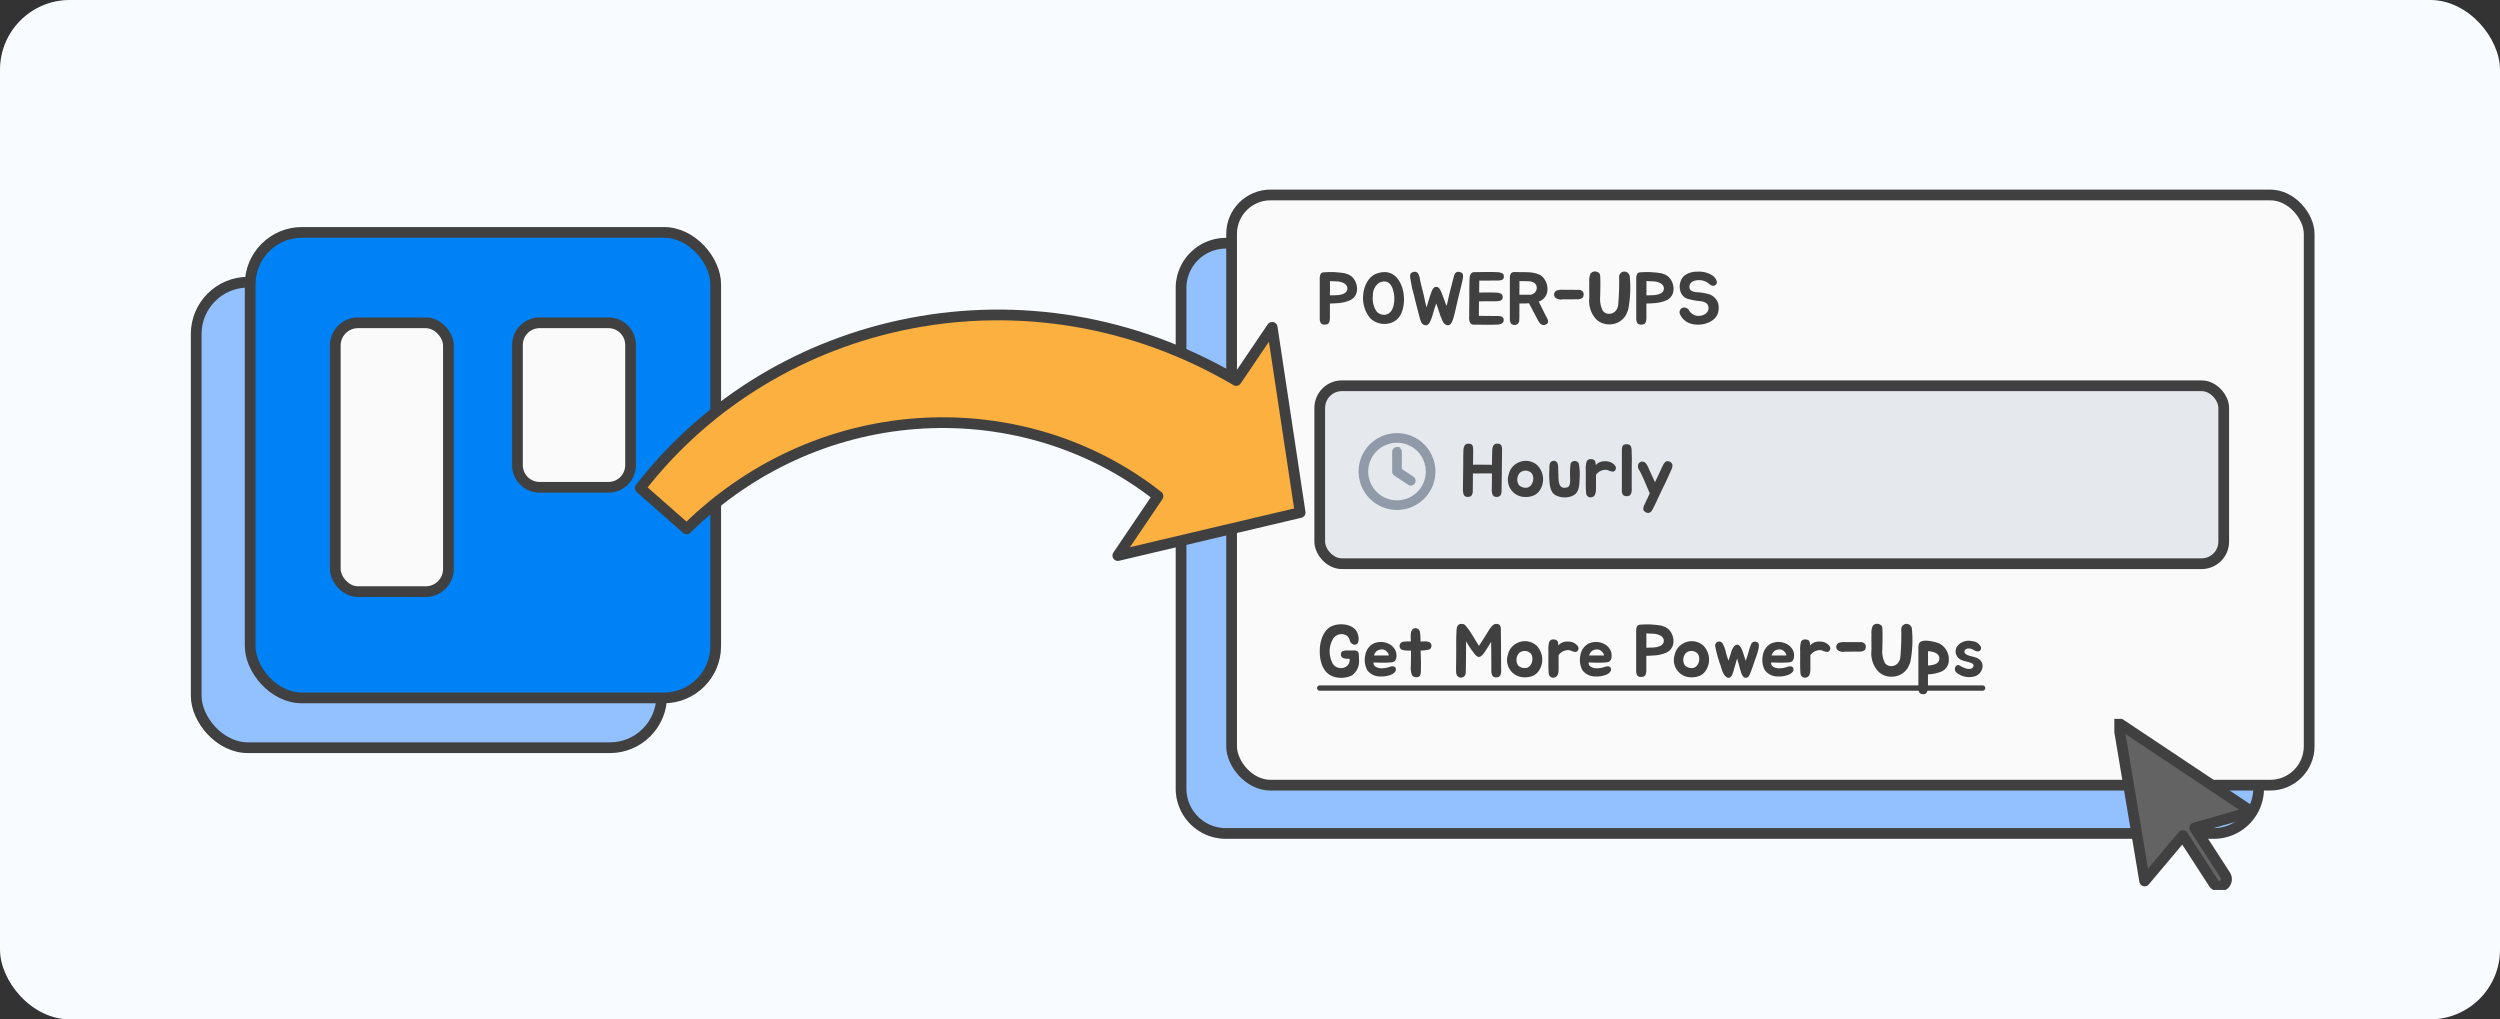 <svg xmlns="http://www.w3.org/2000/svg" xmlns:xlink="http://www.w3.org/1999/xlink" width="466" height="190" viewBox="0 0 466 190">
  <rect x="0" y="0" width="466" height="190" fill="#333333" stroke="none"/>
  <defs>
    <clipPath id="clip-path">
      <rect id="Rectangle_4623" data-name="Rectangle 4623" width="26.324" height="31.89" fill="none"/>
    </clipPath>
    <clipPath id="clip-path-2">
      <rect id="Rectangle_4628" data-name="Rectangle 4628" width="98.836" height="98.057" transform="translate(0 0)" fill="none"/>
    </clipPath>
  </defs>
  <g id="Track_time_from_Trello_cards_Image" data-name="Track time from Trello cards Image" transform="translate(-1381 -356)">
    <rect id="Rectangle_4614" data-name="Rectangle 4614" width="466" height="190" rx="13" transform="translate(1381 356)" fill="#f8fbff"/>
    <g id="Group_5274" data-name="Group 5274" transform="translate(1610.57 392.339)">
      <path id="Path_6546" data-name="Path 6546" d="M193.5,111.018H9.356A8.356,8.356,0,0,1,1,102.662V9.356A8.356,8.356,0,0,1,9.356,1H193.5a8.357,8.357,0,0,1,8.356,8.356v93.306a8.357,8.357,0,0,1-8.356,8.356" transform="translate(-10.421 8)" fill="#93c1ff" stroke="#404040" stroke-width="2"/>
      <path id="Path_6504" data-name="Path 6504" d="M193.5,111.018H9.356A8.356,8.356,0,0,1,1,102.662V9.356A8.356,8.356,0,0,1,9.356,1H193.5a8.357,8.357,0,0,1,8.356,8.356v93.306a8.357,8.357,0,0,1-8.356,8.356" transform="translate(-1 -1)" fill="#fafafa"/>
      <rect id="Rectangle_4621" data-name="Rectangle 4621" width="200.859" height="110.018" rx="7.256" transform="translate(0 0)" fill="none" stroke="#404040" stroke-linejoin="round" stroke-width="2"/>
      <path id="Path_6505" data-name="Path 6505" d="M22.215,16.823A2.229,2.229,0,0,1,20.764,18.8a6.708,6.708,0,0,1-2.278.484c-.387.029-.608.043-.954.055a3.081,3.081,0,0,0-.372.015V22.21c-.055.345-.07.76-.43.967a1.313,1.313,0,0,1-.773.082.621.621,0,0,1-.539-.372,1.581,1.581,0,0,1-.152-.677V14.572a2.627,2.627,0,0,1,.041-.345c.029-.1.055-.207.083-.3a.627.627,0,0,1,.152-.22.884.884,0,0,1,.65-.181h.028a13.627,13.627,0,0,1,1.823-.028c.249.028.469.041.677.056s.442.04.662.068c.18.028.332.055.5.084a1.569,1.569,0,0,1,.484.152,2.161,2.161,0,0,1,.484.206,3.962,3.962,0,0,1,.4.276,3.138,3.138,0,0,1,.967,2.486m-3.591-1.6c-.208-.015-.871-.028-1.078-.041a2.676,2.676,0,0,0-.386-.015c.013.567.013,1.064.013,1.671-.013.332-.013.664-.013.981l.856-.014c.883-.014,2.307-.152,2.4-1.187.054-.9-.9-1.284-1.8-1.395" transform="translate(1.163 0.891)" fill="#404040"/>
      <path id="Path_6506" data-name="Path 6506" d="M29.454,16.047a7.227,7.227,0,0,1,.207,4.406,4.646,4.646,0,0,1-.456,1.106,3.19,3.19,0,0,1-2.084,1.491,3.805,3.805,0,0,1-3.481-.94,5.855,5.855,0,0,1-1.326-4.474c.1-1.354.871-3.26,2.417-3.839,2.471-.941,4.019.386,4.723,2.25m-1.616.663c-.4-1.187-1.187-1.878-2.568-1.229a2.777,2.777,0,0,0-1.161,2.39,4.329,4.329,0,0,0,.663,2.914,1.821,1.821,0,0,0,1.782.622A1.681,1.681,0,0,0,27.715,20.4a2.739,2.739,0,0,0,.248-.69,5.709,5.709,0,0,0-.124-3" transform="translate(2.228 0.893)" fill="#404040"/>
      <path id="Path_6507" data-name="Path 6507" d="M39.744,14.578c-.026.18-.069.359-.1.539l-.014.055c-.249,1.132-.608,2.473-.871,3.592-.22.911-.469,2.126-.719,3.037a5.38,5.38,0,0,1-.331.941c-.263.552-.7.9-1.284.483-.442-.3-.6-.952-.815-1.408-.138-.276-.636-1.989-.842-2.459-.332.814-.691,2.2-.815,2.555-.276.746-.663,1.947-1.63,1.327a.975.975,0,0,1-.387-.471c-.084-.261-.193-.5-.249-.745l-.276-1.036-.567-2.223c-.138-.567-.276-1.161-.455-1.81s-.249-1.147-.47-2.376a1.858,1.858,0,0,1-.014-.552.546.546,0,0,1,.193-.359.728.728,0,0,1,.372-.18,1.122,1.122,0,0,1,.345-.055.674.674,0,0,1,.345.111.59.59,0,0,1,.193.18l.166.29c.041.123.069.22.111.332s.055.22.069.317c.166.952.428,1.878.635,2.694.167.65.428,2.127.636,2.694.235-.815.484-1.657.774-2.5.3-.883.594-1.506,1.3-1.244.305.124.553.622.732,1.064.318.815.65,1.864.925,2.416.126-.413.3-1.326.442-1.9.235-.995.511-2.018.746-2.984l.069-.235c.028-.1.041-.193.069-.317s.069-.208.109-.332a1.535,1.535,0,0,1,.153-.29.616.616,0,0,1,.207-.18.716.716,0,0,1,.332-.111,1.063,1.063,0,0,1,.345.055.875.875,0,0,1,.4.18.578.578,0,0,1,.166.359,1.238,1.238,0,0,1,0,.552" transform="translate(3.381 0.885)" fill="#404040"/>
      <path id="Path_6508" data-name="Path 6508" d="M41.339,15.125l-.028,2.168h.552c.747-.015,1.271-.015,1.99,0h.068c.222,0,.428.014.636.014a2.782,2.782,0,0,1,.622.124.846.846,0,0,1,.387.249.636.636,0,0,1,.138.4,1.237,1.237,0,0,1-.028.318.42.42,0,0,1-.181.276.472.472,0,0,1-.261.138,2.077,2.077,0,0,1-.359.069,1.748,1.748,0,0,1-.387.041h-.648l-2.555.014-.028,2.706L44,21.672h.65a3.675,3.675,0,0,1,.387.013c.138.029.263.041.373.07a.979.979,0,0,1,.275.152.605.605,0,0,1,.181.29,1.066,1.066,0,0,1,.013.3.615.615,0,0,1-.138.4.748.748,0,0,1-.386.249,1.581,1.581,0,0,1-.636.124c-.207.014-.428.014-.635.028H44q-1.078.019-2.236,0c-.719-.014-.788-.014-1.367-.014a.842.842,0,0,1-.525-.111.558.558,0,0,1-.236-.263.161.161,0,0,1-.041-.083c-.013-.028-.041-.055-.055-.083a1.121,1.121,0,0,1-.054-.29c-.014-.083-.028-.18-.043-.276v-.22c0-.07.015-.152.015-.222V20.663l.028-1.989V16.836c0-.662.013-1.117.028-1.726v-.068c.014-.193.026-.373.026-.553a1.447,1.447,0,0,1,.152-.539.688.688,0,0,1,.29-.332.779.779,0,0,1,.428-.124.573.573,0,0,1,.166.015v-.015c.663,0,.7,0,1.464-.014.732-.013,1.368-.013,2.072,0h.055c.208.014.428.014.636.029a1.863,1.863,0,0,1,.608.123.8.8,0,0,1,.387.235.687.687,0,0,1,.123.387,1.08,1.08,0,0,1-.026.3.493.493,0,0,1-.167.29,1.454,1.454,0,0,1-.261.138,3.264,3.264,0,0,1-.345.055,2.039,2.039,0,0,1-.4.026H44.1l-2.762.015Z" transform="translate(4.829 0.891)" fill="#404040"/>
      <path id="Path_6509" data-name="Path 6509" d="M53.135,22.9a.589.589,0,0,1-.193.249,1.593,1.593,0,0,1-.3.152.908.908,0,0,1-.428.041.656.656,0,0,1-.387-.166,1.876,1.876,0,0,1-.387-.428c-.082-.152-.207-.332-.3-.539L49.6,19.295c-.152,0-.3.014-.441.028-.387.028-.72,0-1.078.013h-.263v2.5c0,.138-.014.264-.014.416,0,.082-.014.261-.028.387a.845.845,0,0,1-.387.578.928.928,0,0,1-.7.1.95.95,0,0,1-.345-.137.764.764,0,0,1-.165-.235c-.041-.1-.069-.207-.1-.29a.866.866,0,0,1-.041-.261V14.543a2.475,2.475,0,0,1,.028-.332.992.992,0,0,1,.1-.3.439.439,0,0,1,.138-.235.985.985,0,0,1,.759-.193c.815.014,1.644,0,2.445.041a5.438,5.438,0,0,1,1.685.3,4.674,4.674,0,0,1,.456.193,1.676,1.676,0,0,1,.415.29,3.205,3.205,0,0,1,.981,2.321,2.334,2.334,0,0,1-1.479,2.293.75.75,0,0,1-.151.055l1.27,2.555.124.221c.041.069.1.178.138.261s.1.207.151.3c.029.111.055.235.069.319a.53.53,0,0,1-.026.261m-3.426-5.18A1.333,1.333,0,0,0,51.048,16.6c.07-.912-.552-1.353-1.45-1.4-.538-.026-1.215-.026-1.782-.026.028.759,0,1.478,0,2.54Z" transform="translate(5.828 0.892)" fill="#404040"/>
      <path id="Path_6510" data-name="Path 6510" d="M57.591,16.362a1.061,1.061,0,0,1,.926.3.77.77,0,0,1,.192.524,1.116,1.116,0,0,1-.18.636,1.524,1.524,0,0,1-1.05.3l-2.706.014a1.646,1.646,0,0,1-1.256-.249.815.815,0,0,1-.318-.636.853.853,0,0,1,.5-.774,3.33,3.33,0,0,1,1.23-.123Z" transform="translate(6.914 1.326)" fill="#404040"/>
      <path id="Path_6511" data-name="Path 6511" d="M66.137,20.511a6.362,6.362,0,0,1-.51,1.161,3.53,3.53,0,0,1-2.873,1.574,3.433,3.433,0,0,1-2.6-.981A5.026,5.026,0,0,1,58.9,18.3c0-.719-.029-2.224,0-2.969a3.067,3.067,0,0,1,.261-1.6,1.108,1.108,0,0,1,1.63.028.89.89,0,0,1,.139.47c.083,1.229,0,3.259,0,3.839a4.854,4.854,0,0,0,.469,2.61,1.4,1.4,0,0,0,1.4.58,1.627,1.627,0,0,0,1.255-.884,2.2,2.2,0,0,0,.222-.7,48.894,48.894,0,0,0,.18-5.358.989.989,0,0,1,1.036-.912,1.042,1.042,0,0,1,.939.843,21.4,21.4,0,0,1-.29,6.271" transform="translate(7.776 0.878)" fill="#404040"/>
      <path id="Path_6512" data-name="Path 6512" d="M73.443,16.823A2.229,2.229,0,0,1,71.992,18.8a6.708,6.708,0,0,1-2.278.484c-.387.029-.608.043-.954.055a3.081,3.081,0,0,0-.372.015V22.21c-.055.345-.07.76-.43.967a1.313,1.313,0,0,1-.773.082.621.621,0,0,1-.539-.372,1.581,1.581,0,0,1-.152-.677V14.572a2.628,2.628,0,0,1,.041-.345c.029-.1.055-.207.083-.3a.627.627,0,0,1,.152-.22.884.884,0,0,1,.65-.181h.028a13.625,13.625,0,0,1,1.823-.028c.249.028.469.041.677.056s.442.04.662.068c.18.028.332.055.5.084a1.569,1.569,0,0,1,.484.152,2.161,2.161,0,0,1,.484.206,4.1,4.1,0,0,1,.4.276,3.138,3.138,0,0,1,.967,2.486m-3.591-1.6c-.208-.015-.871-.028-1.078-.041a2.676,2.676,0,0,0-.386-.015c.013.567.013,1.064.013,1.671-.013.332-.013.664-.013.981l.856-.014c.883-.014,2.307-.152,2.4-1.187.054-.9-.9-1.284-1.8-1.395" transform="translate(8.93 0.891)" fill="#404040"/>
      <path id="Path_6513" data-name="Path 6513" d="M80.682,21.073c-.594,2.072-3.881,2.789-5.759,1.753a3.117,3.117,0,0,1-1.3-1.407.884.884,0,0,1,.456-1.271,1.026,1.026,0,0,1,1.173.456,2.263,2.263,0,0,0,1.036.926c1.215.413,2.61-.222,2.61-1.285,0-.871-.525-1.118-1.313-1.312a12.769,12.769,0,0,1-2.679-.484c-1.686-.7-1.768-3.094-.553-4.255a3.787,3.787,0,0,1,2.417-.773,4.667,4.667,0,0,1,2.97.773c.47.374,1.106,1.313.4,1.741-.58.372-1.063-.221-1.45-.5a3,3,0,0,0-1.961-.415c-.8.1-1.45.525-1.381,1.354.041.593.676.787,1.215.856a10.685,10.685,0,0,1,2.459.4,2.632,2.632,0,0,1,1.643,1.6,3.3,3.3,0,0,1,.014,1.838" transform="translate(9.995 0.883)" fill="#404040"/>
      <path id="Path_6514" data-name="Path 6514" d="M21.316,79.995a4.487,4.487,0,0,1-2.265.47c-3.314-.111-3.922-3.3-3.757-5.649.111-1.41.76-3.412,2.32-4.019,1.422-.58,3.632-.359,4.489.939a2.9,2.9,0,0,1,.387,1.852c-.166,1.091-1.367.773-1.6,0a1.609,1.609,0,0,0-.663-1.036,1.881,1.881,0,0,0-2.528.732,4.631,4.631,0,0,0-.47,3.3,5.08,5.08,0,0,0,.47,1.271,1.84,1.84,0,0,0,1.92.759,1.485,1.485,0,0,0,1.216-1.671v-.014c-.235,0-.442-.014-.525-.014a1.657,1.657,0,0,1-.594-.112.677.677,0,0,1-.373-.261.545.545,0,0,1-.138-.373,2.69,2.69,0,0,1,.028-.318.938.938,0,0,1,.181-.276.815.815,0,0,1,.261-.111,2.6,2.6,0,0,1,.359-.083,3.246,3.246,0,0,1,.373-.014h1.256a1.093,1.093,0,0,1,.663.181.7.7,0,0,1,.152.235,1.534,1.534,0,0,1,.068.3,2.711,2.711,0,0,1,.029.332v.567a3.237,3.237,0,0,1-1.258,3.01" transform="translate(1.163 9.536)" fill="#404040"/>
      <path id="Path_6515" data-name="Path 6515" d="M28.351,78.485c0,.456-.5.8-.857.954a4.669,4.669,0,0,1-1.988.345,2.987,2.987,0,0,1-2.5-1.188,4.085,4.085,0,0,1-.359-2.763,2.948,2.948,0,0,1,1.395-2.113,3.277,3.277,0,0,1,2.873-.069,2.615,2.615,0,0,1,1.408,1.41,2.478,2.478,0,0,1,.07,1.422c-.236.663-.623.676-1.632.719-.883.041-1.5,0-2.568-.028-.111.746.7,1.035,1.381,1.091a5.007,5.007,0,0,0,1.783-.318c.427-.123.994-.082.994.539m-2.141-3.66a1.418,1.418,0,0,0-.926-.014,1.2,1.2,0,0,0-.676.415c-.055.055-.441.648-.29.648h2.707a.844.844,0,0,0-.264-.607,1.649,1.649,0,0,0-.552-.442" transform="translate(2.268 9.97)" fill="#404040"/>
      <path id="Path_6516" data-name="Path 6516" d="M33.771,75.08a6.614,6.614,0,0,1-1.657.207c.041,1.106.083,2.376.055,3.176,0,.568.028,1.534-.345,1.672a1.065,1.065,0,0,1-1.285-.193,3.686,3.686,0,0,1-.248-1.837c.014-.774.028-1.809.028-2.8h-.207c-.442,0-1.464-.014-1.727-.332a.817.817,0,0,1,.36-1.3A7.727,7.727,0,0,1,30.3,73.6c-.014-.18-.014-.359-.028-.525-.029-.456-.041-1.45.373-1.768a.83.83,0,0,1,1.326.47,8.507,8.507,0,0,1,.111,1.823h.138c.539.014,1.574-.18,1.851.484a.809.809,0,0,1-.3.994" transform="translate(3.122 9.631)" fill="#404040"/>
      <path id="Path_6517" data-name="Path 6517" d="M45.6,79.963a.708.708,0,0,1-.18.25.625.625,0,0,1-.359.152.953.953,0,0,1-.7-.055c-.51-.319-.442-.967-.456-1.451V77.78l-.013-2.112c0-.594,0-.539-.014-1.188a6.359,6.359,0,0,0-.015-.7c-1.436,2.39-1.753,2.763-2.278,2.8-.3.028-.608-.318-.774-.525a15.148,15.148,0,0,1-1.6-2.4c-.014.068-.028,5.869-.083,5.884a.891.891,0,0,1-1.381.759,1.007,1.007,0,0,1-.387-.7c-.014-.249-.029-.5-.029-.746l.015-1.077.014-2.128V73.79q0-1.2.083-2.362a1.4,1.4,0,0,1,.124-.539.739.739,0,0,1,.289-.332.86.86,0,0,1,.442-.124,2.918,2.918,0,0,1,.359.028c.373.069.622.539.857.788a12.309,12.309,0,0,1,.911,1.367c.484.774.842,1.436,1.173,1.892a4.363,4.363,0,0,0,.4-.594c.387-.594.7-1.077,1.313-2.084.261-.43.842-1.382,1.436-1.4a2.718,2.718,0,0,1,.359.028.571.571,0,0,1,.318.152.708.708,0,0,1,.165.235,2.227,2.227,0,0,1,.07.3,3.146,3.146,0,0,1,.026.344c0,1.023.029,2.045.029,3.068,0,1.243.013,2.623.013,3.866,0,.263.029.567.015.857a2.347,2.347,0,0,1-.138.676" transform="translate(4.507 9.527)" fill="#404040"/>
      <path id="Path_6518" data-name="Path 6518" d="M51.128,74.1a3.892,3.892,0,0,1,.9,1.642,3.71,3.71,0,0,1-.5,2.971,2.542,2.542,0,0,1-1.078.939,3.793,3.793,0,0,1-1.836.3,3.2,3.2,0,0,1-2.874-4.2,3.131,3.131,0,0,1,1.645-2.14,3.239,3.239,0,0,1,3.743.484M47.634,77.73a1.736,1.736,0,0,0,1.243.51c1.187.069,1.823-1.616,1.187-2.638a1.572,1.572,0,0,0-2.264-.137,1.9,1.9,0,0,0-.166,2.265" transform="translate(5.763 9.951)" fill="#404040"/>
      <path id="Path_6519" data-name="Path 6519" d="M52.276,75.01a5.051,5.051,0,0,1,.166-1.643.815.815,0,0,1,.856-.415c.774.015.815.553.828,1.133a2,2,0,0,1,1.382-.731,2.975,2.975,0,0,1,1.256.109c.58.221,1.395.814,1.05,1.465-.249.455-.58.358-.94.261-.193-.041-.525-.206-.717-.249a2.188,2.188,0,0,0-1.976.94V77.87c.015.995.07,2.279-1.16,2.2a.869.869,0,0,1-.676-.691c-.055-.552-.084-1.616-.069-2.348Z" transform="translate(6.773 9.909)" fill="#404040"/>
      <path id="Path_6520" data-name="Path 6520" d="M63.175,78.485c0,.456-.5.8-.857.954a4.669,4.669,0,0,1-1.988.345,2.987,2.987,0,0,1-2.5-1.188,4.085,4.085,0,0,1-.359-2.763,2.948,2.948,0,0,1,1.395-2.113,3.277,3.277,0,0,1,2.873-.069,2.615,2.615,0,0,1,1.408,1.41,2.478,2.478,0,0,1,.07,1.422c-.236.663-.623.676-1.632.719-.883.041-1.5,0-2.568-.028-.111.746.7,1.035,1.381,1.091a5.007,5.007,0,0,0,1.783-.318c.427-.123.994-.082.994.539m-2.141-3.66a1.418,1.418,0,0,0-.926-.014,1.2,1.2,0,0,0-.676.415c-.055.055-.441.648-.29.648h2.707a.844.844,0,0,0-.264-.607,1.649,1.649,0,0,0-.552-.442" transform="translate(7.548 9.97)" fill="#404040"/>
      <path id="Path_6521" data-name="Path 6521" d="M73.431,73.849a2.229,2.229,0,0,1-1.451,1.974,6.708,6.708,0,0,1-2.278.484c-.387.029-.608.043-.954.055a3.082,3.082,0,0,0-.372.015v2.858c-.055.345-.07.76-.43.967a1.313,1.313,0,0,1-.773.082.621.621,0,0,1-.539-.372,1.581,1.581,0,0,1-.152-.677V71.6a2.629,2.629,0,0,1,.041-.345c.029-.1.055-.207.083-.3a.627.627,0,0,1,.152-.22.884.884,0,0,1,.65-.181h.028a13.626,13.626,0,0,1,1.823-.028c.249.028.469.041.677.056s.442.04.662.068c.18.028.332.055.5.084a1.569,1.569,0,0,1,.484.152,2.16,2.16,0,0,1,.484.206,4.1,4.1,0,0,1,.4.276,3.138,3.138,0,0,1,.967,2.486m-3.591-1.6c-.208-.015-.871-.028-1.078-.041a2.676,2.676,0,0,0-.386-.015c.013.567.013,1.064.013,1.671-.013.332-.013.664-.013.981l.856-.014c.883-.014,2.307-.152,2.4-1.187.054-.9-.9-1.284-1.8-1.395" transform="translate(8.928 9.537)" fill="#404040"/>
      <path id="Path_6522" data-name="Path 6522" d="M78.127,74.1a3.892,3.892,0,0,1,.9,1.642,3.71,3.71,0,0,1-.5,2.971,2.542,2.542,0,0,1-1.078.939,3.793,3.793,0,0,1-1.836.3,3.2,3.2,0,0,1-2.874-4.2,3.131,3.131,0,0,1,1.645-2.14,3.239,3.239,0,0,1,3.743.484M74.633,77.73a1.739,1.739,0,0,0,1.243.51c1.187.069,1.823-1.616,1.187-2.638a1.572,1.572,0,0,0-2.264-.137,1.9,1.9,0,0,0-.166,2.265" transform="translate(9.857 9.951)" fill="#404040"/>
      <path id="Path_6523" data-name="Path 6523" d="M86.747,76.561c-.3.842-.511,1.533-.842,2.4-.208.51-.387,1.077-.941,1.077-.636.014-.869-1.021-1.035-1.587-.234-.8-.415-1.48-.565-2.018-.167.538-.319,1.147-.568,1.934-.152.553-.4,1.726-1.035,1.671C80.89,80,80.49,78.494,80.27,77.735a23.613,23.613,0,0,1-.994-3.592.75.75,0,0,1,1.381-.5,6.234,6.234,0,0,1,.636,1.768c.193.69.317,1.021.469,1.436.124-.415.249-.746.455-1.436a2.9,2.9,0,0,1,.761-1.41c.828-.539,1.284.719,1.505,1.41.234.732.345,1.035.483,1.478.152-.442.249-.745.484-1.478a11.063,11.063,0,0,1,.567-1.726.767.767,0,0,1,1.3-.056c.345.484-.3,2.2-.565,2.929" transform="translate(10.867 9.96)" fill="#404040"/>
      <path id="Path_6524" data-name="Path 6524" d="M92.706,78.485c0,.456-.5.8-.857.954a4.669,4.669,0,0,1-1.988.345,2.987,2.987,0,0,1-2.5-1.188A4.084,4.084,0,0,1,87,75.832,2.948,2.948,0,0,1,88.4,73.719a3.277,3.277,0,0,1,2.873-.069,2.615,2.615,0,0,1,1.408,1.41,2.478,2.478,0,0,1,.07,1.422c-.236.663-.623.676-1.632.719-.883.041-1.5,0-2.568-.028-.111.746.7,1.035,1.381,1.091a5.007,5.007,0,0,0,1.783-.318c.427-.123.994-.082.994.539m-2.141-3.66a1.418,1.418,0,0,0-.926-.014,1.2,1.2,0,0,0-.676.415c-.055.055-.441.648-.29.648H91.38a.844.844,0,0,0-.264-.607,1.649,1.649,0,0,0-.552-.442" transform="translate(12.025 9.97)" fill="#404040"/>
      <path id="Path_6525" data-name="Path 6525" d="M93.028,75.01a5.05,5.05,0,0,1,.166-1.643.815.815,0,0,1,.856-.415c.774.015.815.553.828,1.133a2,2,0,0,1,1.382-.731,2.975,2.975,0,0,1,1.256.109c.58.221,1.395.814,1.05,1.465-.249.455-.58.358-.94.261-.193-.041-.525-.206-.717-.249a2.188,2.188,0,0,0-1.976.94V77.87c.015.995.07,2.279-1.16,2.2a.869.869,0,0,1-.676-.691c-.055-.552-.084-1.616-.069-2.348Z" transform="translate(12.952 9.909)" fill="#404040"/>
      <path id="Path_6526" data-name="Path 6526" d="M103.262,73.387a1.061,1.061,0,0,1,.926.3.77.77,0,0,1,.192.524,1.116,1.116,0,0,1-.18.636,1.524,1.524,0,0,1-1.05.3l-2.706.014a1.646,1.646,0,0,1-1.256-.249.818.818,0,0,1-.318-.636.853.853,0,0,1,.5-.774,3.33,3.33,0,0,1,1.23-.123Z" transform="translate(13.838 9.972)" fill="#404040"/>
      <path id="Path_6527" data-name="Path 6527" d="M111.809,77.536a6.362,6.362,0,0,1-.51,1.161,3.53,3.53,0,0,1-2.873,1.574,3.433,3.433,0,0,1-2.6-.981,5.024,5.024,0,0,1-1.256-3.964c0-.719-.029-2.224,0-2.969a3.067,3.067,0,0,1,.261-1.6,1.108,1.108,0,0,1,1.63.028.894.894,0,0,1,.139.47c.083,1.229,0,3.259,0,3.839a4.859,4.859,0,0,0,.469,2.611,1.4,1.4,0,0,0,1.4.579,1.628,1.628,0,0,0,1.255-.883,2.205,2.205,0,0,0,.222-.7,48.911,48.911,0,0,0,.18-5.36.99.99,0,0,1,1.036-.912,1.042,1.042,0,0,1,.939.843,21.4,21.4,0,0,1-.29,6.271" transform="translate(14.701 9.524)" fill="#404040"/>
      <path id="Path_6528" data-name="Path 6528" d="M117.842,76.638a2.34,2.34,0,0,1-1.422,2.279,7.546,7.546,0,0,1-2.473.51v2.528c0,.111-.041.207-.041.29a1.968,1.968,0,0,1-.152.484,1.249,1.249,0,0,1-.235.29.917.917,0,0,1-.69.068.61.61,0,0,1-.36-.137.735.735,0,0,1-.178-.263,2.572,2.572,0,0,1-.1-.318,1.7,1.7,0,0,1-.029-.261V74.414a3.416,3.416,0,0,1,.029-.359,1.454,1.454,0,0,1,.082-.332c.167-.455.732-.593,1.382-.58a7.935,7.935,0,0,1,2.376.511,3.31,3.31,0,0,1,1.809,2.984m-3.549-1.506a2.065,2.065,0,0,0-.332-.014c0,.58.014,1.106,0,1.726v.926c.856-.055,1.975-.22,2.1-1.132.137-1.036-.871-1.382-1.768-1.506" transform="translate(15.854 9.938)" fill="#404040"/>
      <path id="Path_6529" data-name="Path 6529" d="M118.885,76.51a1.717,1.717,0,0,1-.387-2.322,2.7,2.7,0,0,1,2.749-.965,1.931,1.931,0,0,1,1.671,1.091.618.618,0,0,1-.719.814c-.539-.1-.939-.538-1.505-.538-.828-.028-1.187.745-.415,1.16.719.373,1.712.358,2.348.883,1.229.981.442,2.887-1.035,3.2A3.684,3.684,0,0,1,118.277,79c-.511-.607.014-1.671.746-1.2.607.4,1.671.829,2.21.484.4-.263.4-.663.137-.843-.7-.442-1.794-.415-2.485-.925" transform="translate(16.75 9.943)" fill="#404040"/>
      <line id="Line_1262" data-name="Line 1262" x2="123.553" transform="translate(16.433 91.914)" fill="none" stroke="#404040" stroke-linecap="round" stroke-width="1"/>
      <path id="Path_6530" data-name="Path 6530" d="M179.017,65.054h-159A4.753,4.753,0,0,1,15.267,60.3V36.638a4.753,4.753,0,0,1,4.753-4.753h159a4.753,4.753,0,0,1,4.753,4.753V60.3a4.753,4.753,0,0,1-4.753,4.753" transform="translate(1.163 3.683)" fill="#e5e9ee"/>
      <rect id="Rectangle_4622" data-name="Rectangle 4622" width="168.503" height="33.169" rx="4.127" transform="translate(16.43 35.568)" fill="none" stroke="#404040" stroke-width="2"/>
      <path id="Path_6531" data-name="Path 6531" d="M45.736,42.338V42.9l-.083,7.169v.138a1.134,1.134,0,0,1-.041.249,1.568,1.568,0,0,1-.1.3.559.559,0,0,1-.193.249.653.653,0,0,1-.36.152,1.1,1.1,0,0,1-.7-.068.6.6,0,0,1-.249-.278.285.285,0,0,1-.055-.082.214.214,0,0,0-.028-.083,1.085,1.085,0,0,1-.069-.3,2.288,2.288,0,0,0-.028-.276.685.685,0,0,1-.028-.235.472.472,0,0,0,.028-.207l.013-1.091.015-1.741h-.745l-2.805.015-.026,3.259v.138a1.134,1.134,0,0,1-.041.249,1.5,1.5,0,0,1-.1.3.559.559,0,0,1-.193.249.646.646,0,0,1-.359.152,1.1,1.1,0,0,1-.7-.068.839.839,0,0,1-.264-.278.206.206,0,0,1-.026-.082l-.041-.083a1.127,1.127,0,0,1-.07-.3,2.224,2.224,0,0,0-.04-.276.62.62,0,0,1,0-.235V49.63l.014-1.091.026-2.03c.015-.58.015-1.216.015-1.879s0-1.117.026-1.753V42.82c.014-.179.014-.386.029-.579a1.306,1.306,0,0,1,.152-.539.778.778,0,0,1,.276-.332,1,1,0,0,1,.441-.111,2.717,2.717,0,0,1,.359.028.518.518,0,0,1,.317.166.414.414,0,0,1,.152.221,1.353,1.353,0,0,1,.084.318,3.265,3.265,0,0,1,.013.345V42.9l-.026,2.28c.152,0,.332,0,.593-.015.954,0,1.892.028,2.927.028h.015c0-.815.014-1.547.041-2.376,0-.179.014-.386.028-.579a1.306,1.306,0,0,1,.152-.539.658.658,0,0,1,.29-.332.911.911,0,0,1,.428-.111,2.52,2.52,0,0,1,.358.028.518.518,0,0,1,.318.166.361.361,0,0,1,.152.221c.041.111.055.207.1.318a3,3,0,0,1,.014.345" transform="translate(4.675 5.104)" fill="#404040"/>
      <path id="Path_6532" data-name="Path 6532" d="M51.262,44.912a3.892,3.892,0,0,1,.9,1.642,3.71,3.71,0,0,1-.5,2.971,2.542,2.542,0,0,1-1.078.939,3.793,3.793,0,0,1-1.836.3,3.2,3.2,0,0,1-2.874-4.2,3.131,3.131,0,0,1,1.645-2.14,3.239,3.239,0,0,1,3.743.484m-3.494,3.632a1.739,1.739,0,0,0,1.243.51c1.187.069,1.823-1.616,1.187-2.638a1.572,1.572,0,0,0-2.264-.137,1.9,1.9,0,0,0-.166,2.265" transform="translate(5.784 5.527)" fill="#404040"/>
      <path id="Path_6533" data-name="Path 6533" d="M56.83,50.522a3.673,3.673,0,0,1-3.315-.124c-.9-.539-1.035-1.866-1.077-2.831a13.833,13.833,0,0,1,0-1.879c.013-.483-.069-1.284.428-1.547.552-.29,1.091-.028,1.187.774.055.427.028.98.055,1.408.055,1.256-.111,3.176,1.685,2.651.415-.123.525-.621.525-1.63a15.644,15.644,0,0,1,.069-2.775.847.847,0,0,1,1.533-.041,10.728,10.728,0,0,1,.152,2.858c-.055,1.2-.055,2.584-1.243,3.136" transform="translate(6.794 5.523)" fill="#404040"/>
      <path id="Path_6534" data-name="Path 6534" d="M58.328,45.824a5.05,5.05,0,0,1,.166-1.643.815.815,0,0,1,.856-.415c.774.015.815.553.828,1.133a2,2,0,0,1,1.382-.731,2.975,2.975,0,0,1,1.256.109c.58.221,1.395.814,1.05,1.465-.249.455-.58.358-.94.261-.193-.041-.525-.206-.717-.249a2.188,2.188,0,0,0-1.976.94v1.989c.015.995.07,2.279-1.16,2.2a.869.869,0,0,1-.676-.691c-.055-.552-.084-1.616-.069-2.348Z" transform="translate(7.691 5.484)" fill="#404040"/>
      <path id="Path_6535" data-name="Path 6535" d="M65.979,50.239l-.083.29a.393.393,0,0,1-.04.069l-.043.083a.613.613,0,0,1-.248.249,1.042,1.042,0,0,1-.706.083.717.717,0,0,1-.372-.138.477.477,0,0,1-.193-.235,1.225,1.225,0,0,1-.083-.278.922.922,0,0,1-.041-.248V42.38a2.1,2.1,0,0,1,.028-.319,1.2,1.2,0,0,1,.083-.317.485.485,0,0,1,.152-.221.707.707,0,0,1,.318-.137,1.079,1.079,0,0,1,.373-.043,1.121,1.121,0,0,1,.442.111.657.657,0,0,1,.275.3,1.178,1.178,0,0,1,.138.511c.014.179.028.65.028.828v.056c.028.593.028,1.1.014,1.739s-.014,1.2-.014,1.769v2.9c0,.069.014.138.014.207a.963.963,0,0,1-.014.206,1.9,1.9,0,0,0-.028.264" transform="translate(8.577 5.117)" fill="#404040"/>
      <path id="Path_6536" data-name="Path 6536" d="M73.2,44.92a1.253,1.253,0,0,1-.112.552c-.068.181-.275.65-.358.815l-.029.069c-.248.567-.483,1.078-.773,1.686s-.567,1.146-.815,1.685c-.068.138-.123.29-.206.428l-.663,1.422c-.235.483-.442.94-.691,1.395a2.206,2.206,0,0,0-.137.263.964.964,0,0,1-.677.5.878.878,0,0,1-.648-.22.632.632,0,0,1-.264-.276.811.811,0,0,1-.055-.318c.014-.109.029-.206.041-.3.041-.1.055-.193.084-.249s.04-.112.068-.112l1.009-2.181c-.1-.207-.193-.428-.263-.594-.484-1.161-1.063-2.569-1.658-3.661a1.212,1.212,0,0,1-.165-1.27.823.823,0,0,1,1.339-.069,3.686,3.686,0,0,1,.635,1.175c.345.731.732,1.574,1.092,2.348l.719-1.52c.138-.289.261-.567.387-.828a8.368,8.368,0,0,1,.455-.94c.029-.069.083-.124.112-.193a2.184,2.184,0,0,1,.22-.263.512.512,0,0,1,.235-.137.828.828,0,0,1,.359-.029,2.6,2.6,0,0,1,.332.126.638.638,0,0,1,.317.29.618.618,0,0,1,.112.413" transform="translate(8.97 5.532)" fill="#404040"/>
      <path id="Path_6537" data-name="Path 6537" d="M25.228,40.693a6.909,6.909,0,1,1-3.455,5.985,6.909,6.909,0,0,1,3.455-5.985m6.262,1.122A5.615,5.615,0,1,0,34.3,46.678a5.615,5.615,0,0,0-2.806-4.863m-2.808.545a.645.645,0,0,1,.647.647v3.325l2.3,1.534a.649.649,0,0,1-.719,1.08l-2.591-1.727a.65.65,0,0,1-.288-.54V43.006a.645.645,0,0,1,.647-.647" transform="translate(2.149 4.878)" fill="#909aa8"/>
      <path id="Path_6538" data-name="Path 6538" d="M25.228,40.693a6.909,6.909,0,1,1-3.455,5.985A6.909,6.909,0,0,1,25.228,40.693Zm6.262,1.122A5.615,5.615,0,1,0,34.3,46.678,5.615,5.615,0,0,0,31.49,41.815Zm-2.808.545a.645.645,0,0,1,.647.647v3.325l2.3,1.534a.649.649,0,0,1-.719,1.08l-2.591-1.727a.65.65,0,0,1-.288-.54V43.006A.645.645,0,0,1,28.683,42.359Z" transform="translate(2.149 4.878)" fill="none" stroke="#909aa8" stroke-width="0.5"/>
    </g>
    <g id="Group_5276" data-name="Group 5276" transform="translate(1775.113 489.995)">
      <g id="Group_5275" data-name="Group 5275" transform="translate(0 0)" clip-path="url(#clip-path)">
        <path id="Path_6539" data-name="Path 6539" d="M25.894,17.584,13.447,9.292,1,1,3.47,15.751,5.938,30.5l4-4.754,3.114-3.7,5.7,8.811a1.318,1.318,0,1,0,2.212-1.432l-5.7-8.811,4.652-1.326Z" transform="translate(-0.285 -0.285)" fill="#636363"/>
        <path id="Path_6540" data-name="Path 6540" d="M25.894,17.584,13.447,9.292,1,1,3.47,15.751,5.938,30.5l4-4.754,3.114-3.7,5.7,8.811a1.318,1.318,0,1,0,2.212-1.432l-5.7-8.811,4.652-1.326Z" transform="translate(-0.285 -0.285)" fill="none" stroke="#404040" stroke-linejoin="round" stroke-width="2"/>
      </g>
    </g>
    <g id="Group_5278" data-name="Group 5278" transform="translate(1416.57 398.319)">
      <g id="Group_5277" data-name="Group 5277" clip-path="url(#clip-path-2)">
        <path id="Path_6542" data-name="Path 6542" d="M78.109,97.057H10.665A9.665,9.665,0,0,1,1,87.392V19.948a9.665,9.665,0,0,1,9.665-9.665H78.109a9.665,9.665,0,0,1,9.665,9.665V87.392a9.665,9.665,0,0,1-9.665,9.665" fill="#93c1ff"/>
        <rect id="Rectangle_4624" data-name="Rectangle 4624" width="86.774" height="86.774" rx="9.665" transform="translate(1 10.283)" fill="none" stroke="#404040" stroke-width="2"/>
        <path id="Path_6543" data-name="Path 6543" d="M88.171,87.774H20.727a9.665,9.665,0,0,1-9.665-9.665V10.665A9.665,9.665,0,0,1,20.727,1H88.171a9.665,9.665,0,0,1,9.665,9.665V78.109a9.665,9.665,0,0,1-9.665,9.665" fill="#0082f7"/>
        <rect id="Rectangle_4625" data-name="Rectangle 4625" width="86.774" height="86.774" rx="9.665" transform="translate(11.062 1)" fill="none" stroke="#404040" stroke-width="2"/>
        <path id="Path_6544" data-name="Path 6544" d="M43.792,67.962H31.152a4.223,4.223,0,0,1-4.223-4.223V22.073a4.223,4.223,0,0,1,4.223-4.223h12.64a4.223,4.223,0,0,1,4.223,4.223V63.739a4.223,4.223,0,0,1-4.223,4.223" fill="#fafafa"/>
        <rect id="Rectangle_4626" data-name="Rectangle 4626" width="21.086" height="50.112" rx="4.223" transform="translate(26.929 17.85)" fill="none" stroke="#404040" stroke-linejoin="round" stroke-width="2"/>
        <path id="Path_6545" data-name="Path 6545" d="M77.837,48.52H65.017a4.133,4.133,0,0,1-4.133-4.133v-22.4a4.133,4.133,0,0,1,4.133-4.132h12.82a4.133,4.133,0,0,1,4.133,4.132v22.4a4.133,4.133,0,0,1-4.133,4.133" fill="#fafafa"/>
        <path id="Rectangle_4627" data-name="Rectangle 4627" d="M4.133,0h12.82a4.133,4.133,0,0,1,4.133,4.133v22.4a4.132,4.132,0,0,1-4.132,4.132H4.133A4.133,4.133,0,0,1,0,26.536V4.133A4.133,4.133,0,0,1,4.133,0Z" transform="translate(60.884 17.851)" fill="none" stroke="#404040" stroke-linejoin="round" stroke-width="2"/>
      </g>
    </g>
    <path id="Path_6541" data-name="Path 6541" d="M86.771,89.489,72.935,100.138,59.1,110.786,47.356,97.865,35.613,84.946l13.311,1.182C53.981,55,35.049,22.313,1,12.246L3.464,1C44,7.253,76.012,43.544,74.85,88.43Z" transform="translate(1497.798 449.521) rotate(-61)" fill="#fbb040" stroke="#404040" stroke-linejoin="round" stroke-width="2"/>
  </g>
</svg>
